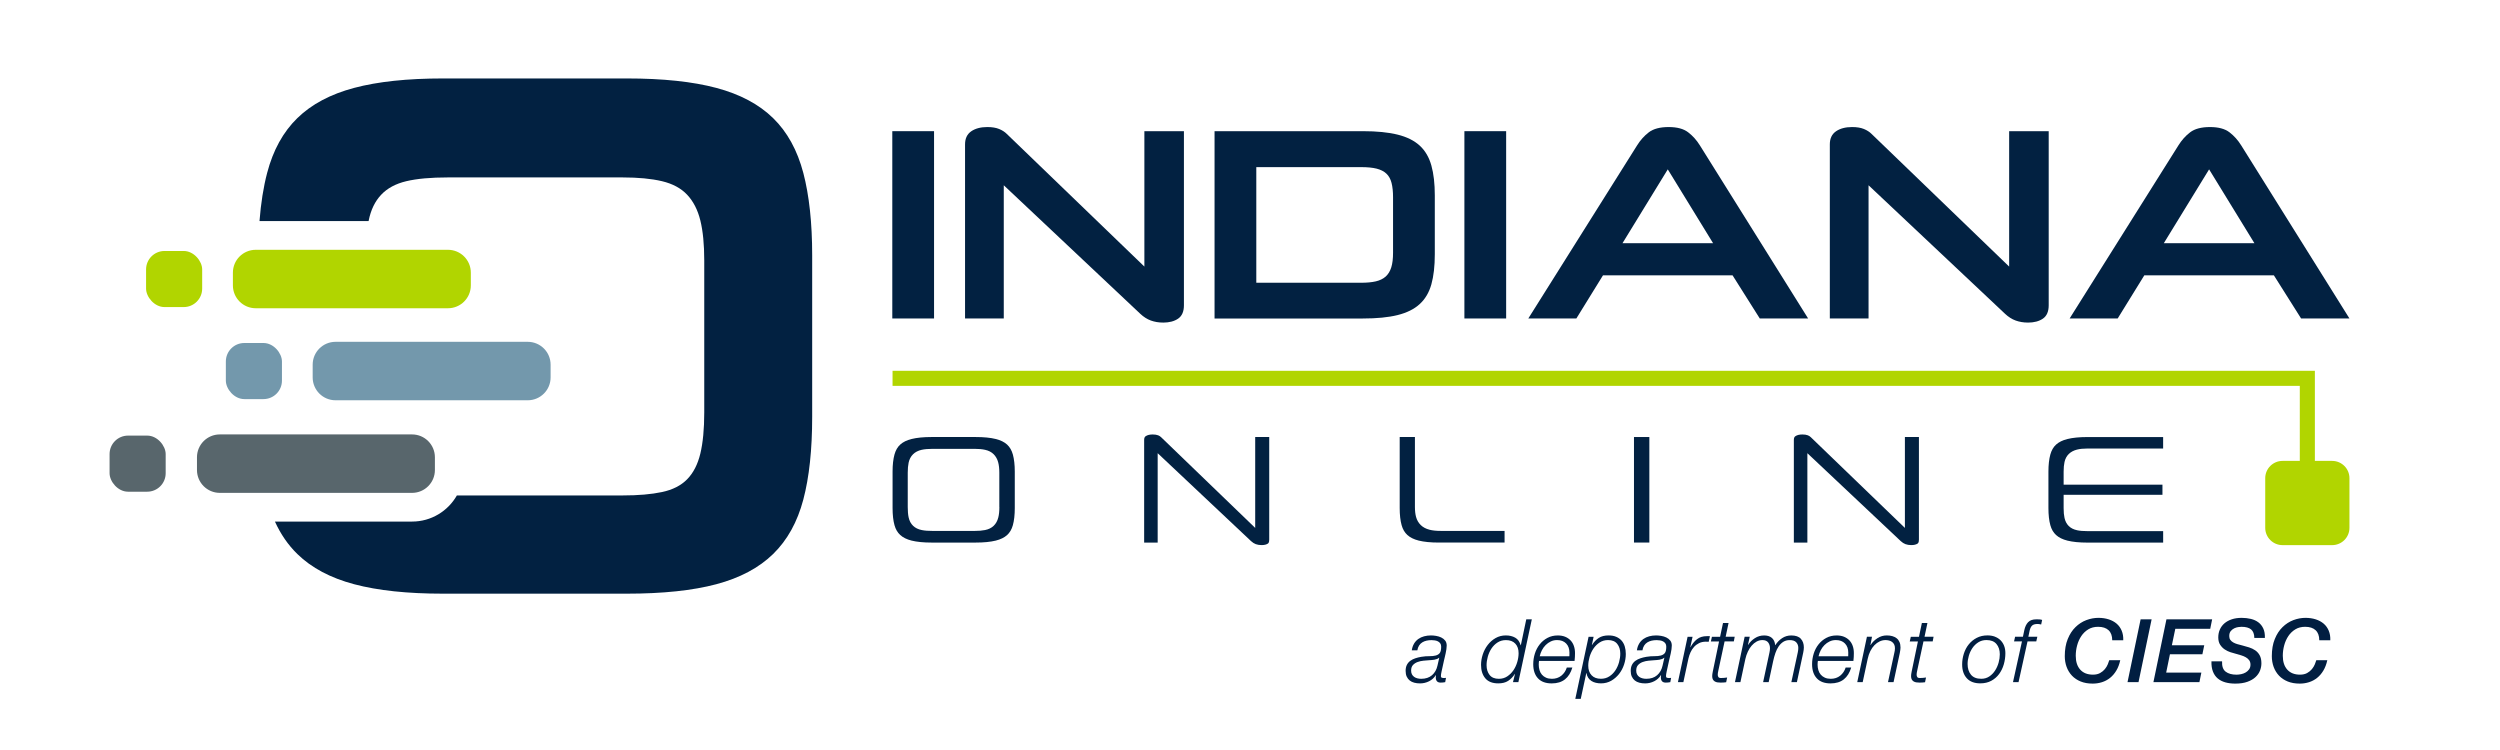 <?xml version="1.0" encoding="UTF-8"?>
<svg id="Layer_1" data-name="Layer 1" xmlns="http://www.w3.org/2000/svg" viewBox="0 0 1000 300">
  <g>
    <path d="M356.92,127.39V52.47h16.7v74.92h-16.7Z" fill="#022141"/>
    <path d="M465.23,129.03c-1.76,0-3.39-.28-4.89-.82-1.5-.55-2.91-1.45-4.23-2.69l-54.6-51.41v53.28h-15.49V57.74c0-2.34.82-4.08,2.47-5.22,1.65-1.13,3.79-1.7,6.43-1.7,1.9,0,3.48.26,4.72.77,1.24.51,2.27,1.17,3.08,1.98l55.03,53.06v-54.16h15.82v69.65c0,2.49-.77,4.27-2.31,5.33-1.54,1.06-3.55,1.59-6.04,1.59Z" fill="#022141"/>
    <path d="M485.82,127.39V52.47h59.32c5.57,0,10.2.46,13.9,1.38,3.7.92,6.65,2.38,8.84,4.39,2.2,2.02,3.75,4.67,4.67,7.97.92,3.29,1.37,7.29,1.37,11.97v23.51c0,4.76-.46,8.77-1.37,12.03s-2.47,5.89-4.67,7.91c-2.2,2.02-5.15,3.48-8.84,4.4-3.7.92-8.33,1.37-13.9,1.37h-59.32ZM557.22,78.94c0-2.27-.2-4.19-.6-5.77-.4-1.57-1.1-2.82-2.09-3.74-.99-.92-2.29-1.57-3.9-1.98-1.61-.4-3.66-.6-6.15-.6h-41.96v46.25h41.96c2.27,0,4.21-.18,5.82-.55,1.61-.37,2.93-1.01,3.96-1.92,1.02-.92,1.77-2.14,2.25-3.68.48-1.54.71-3.48.71-5.82v-22.19Z" fill="#022141"/>
    <path d="M585.76,127.39V52.47h16.7v74.92h-16.7Z" fill="#022141"/>
    <path d="M693.04,110.14h-51.85l-10.65,17.25h-19.22l43.5-69.21c1.32-2.12,2.89-3.88,4.72-5.27,1.83-1.39,4.47-2.09,7.91-2.09s5.97.7,7.8,2.09c1.83,1.39,3.41,3.15,4.72,5.27l43.28,69.21h-19.34l-10.88-17.25ZM648.99,97.29h36.25l-18.13-29.55-18.12,29.55Z" fill="#022141"/>
    <path d="M811.14,129.03c-1.76,0-3.39-.28-4.89-.82-1.5-.55-2.91-1.45-4.23-2.69l-54.6-51.41v53.28h-15.49V57.74c0-2.34.82-4.08,2.47-5.22,1.65-1.13,3.79-1.7,6.43-1.7,1.9,0,3.48.26,4.72.77,1.24.51,2.27,1.17,3.08,1.98l55.03,53.06v-54.16h15.82v69.65c0,2.49-.77,4.27-2.31,5.33-1.54,1.06-3.55,1.59-6.04,1.59Z" fill="#022141"/>
    <path d="M909.57,110.14h-51.85l-10.65,17.25h-19.22l43.5-69.21c1.32-2.12,2.89-3.88,4.72-5.27,1.83-1.39,4.47-2.09,7.91-2.09s5.97.7,7.8,2.09c1.83,1.39,3.41,3.15,4.72,5.27l43.28,69.21h-19.34l-10.88-17.25ZM865.52,97.29h36.25l-18.13-29.55-18.12,29.55Z" fill="#022141"/>
  </g>
  <path d="M402.84,177.83c-1.09-1-2.62-1.76-4.54-2.23-2.09-.52-4.8-.79-8.06-.79h-17.62c-3.21,0-5.91.27-8,.79-1.92.48-3.44,1.23-4.53,2.23-1.08.98-1.82,2.28-2.29,3.95-.51,1.84-.77,4.15-.77,6.86v14.56c0,2.75.26,5.06.77,6.88.46,1.65,1.21,2.93,2.29,3.92,1.1,1,2.62,1.76,4.54,2.24,2.09.52,4.78.79,8,.79h17.62c3.26,0,5.97-.27,8.06-.79,1.92-.48,3.44-1.23,4.54-2.23,1.08-.99,1.83-2.27,2.29-3.92.51-1.82.77-4.14.77-6.88v-14.56c0-2.7-.26-5.01-.77-6.86-.47-1.67-1.22-2.96-2.29-3.95ZM399.75,202.79c0,1.68-.14,3.07-.44,4.23-.34,1.35-.96,2.46-1.84,3.3-.88.85-2.04,1.42-3.46,1.7-1.16.23-2.53.35-4.19.35h-16.74c-1.79,0-3.23-.11-4.39-.35-1.41-.28-2.57-.85-3.45-1.7-.9-.86-1.5-2-1.79-3.39-.24-1.12-.35-2.48-.35-4.14v-13.67c0-1.62.12-2.94.35-4.05.29-1.35.88-2.48,1.76-3.35.87-.87,2.03-1.47,3.44-1.79,1.18-.26,2.63-.39,4.43-.39h16.74c1.67,0,3.05.13,4.23.39,1.41.31,2.57.91,3.44,1.79.85.86,1.46,1.95,1.8,3.27.3,1.14.44,2.49.44,4.13v13.67Z" fill="#022141"/>
  <path d="M463.2,174.11c-.51-.21-1.25-.32-2.13-.32-1.19,0-2.13.23-2.79.69-.31.21-.62.56-.62,1.51v41.04h5.41v-35.75l37.34,35.16c.61.57,1.25.98,1.9,1.22.7.25,1.47.38,2.31.38,1.1,0,1.96-.21,2.55-.62.13-.09.52-.36.52-1.58v-41.04h-5.61v36.37l-37.63-36.28c-.33-.33-.74-.59-1.24-.79Z" fill="#022141"/>
  <path d="M571.81,211.89c-1.42-.36-2.59-.98-3.49-1.85-.91-.88-1.55-1.98-1.9-3.28-.3-1.11-.45-2.41-.45-3.98v-27.98h-6.09v28.39c0,2.75.26,5.06.77,6.88.46,1.65,1.21,2.93,2.29,3.92,1.1,1,2.62,1.76,4.54,2.24,2.09.52,4.78.79,8,.79h26.35v-4.66h-25.46c-1.83,0-3.32-.15-4.57-.47Z" fill="#022141"/>
  <rect x="653.59" y="174.81" width="6.15" height="42.21" fill="#022141"/>
  <path d="M723.08,174.11c-.51-.21-1.25-.32-2.13-.32-1.19,0-2.13.23-2.79.69-.31.21-.62.56-.62,1.51v41.04h5.41v-35.75l37.34,35.16c.61.57,1.25.98,1.9,1.22.7.25,1.47.38,2.31.38,1.1,0,1.96-.21,2.55-.62.13-.09.52-.36.52-1.58v-41.04h-5.61v36.37l-37.63-36.28c-.33-.33-.74-.59-1.24-.79Z" fill="#022141"/>
  <path d="M830.82,212.09c-1.38-.29-2.5-.86-3.33-1.69-.83-.83-1.39-1.9-1.68-3.2-.24-1.06-.36-2.35-.36-3.93v-5.36h39.53v-4.05h-39.53v-5.22c0-1.53.12-2.79.36-3.86.29-1.31.88-2.4,1.75-3.23.82-.79,1.9-1.36,3.2-1.7,1.14-.3,2.52-.44,4.2-.44h30.29v-4.59h-30.29c-3.21,0-5.91.27-8,.79-1.92.48-3.44,1.23-4.53,2.23-1.08.98-1.82,2.28-2.29,3.95-.51,1.84-.77,4.15-.77,6.86v14.56c0,2.75.26,5.06.77,6.88.46,1.65,1.21,2.93,2.29,3.92,1.1,1,2.62,1.76,4.54,2.24,2.09.52,4.78.79,8,.79h30.29v-4.59h-30.29c-1.66,0-3.01-.11-4.14-.35Z" fill="#022141"/>
  <path d="M932.86,184.36h-6.91v-36.05H357.02v6.03h562.9v30.02h-6.91c-3.82,0-6.92,3.1-6.92,6.92v19.85c0,3.82,3.1,6.92,6.92,6.92h19.85c3.82,0,6.92-3.1,6.92-6.92v-19.85c0-3.82-3.1-6.92-6.92-6.92Z" fill="#b1d500"/>
  <path d="M321.32,69.16c-2.38-9.06-6.4-16.37-12.07-21.91-5.68-5.55-13.26-9.57-22.73-12.09-9.47-2.52-21.4-3.78-35.79-3.78h-73.57c-14.2,0-26.04,1.26-35.51,3.78-9.47,2.52-17.04,6.55-22.72,12.09-5.68,5.54-9.7,12.84-12.07,21.91-1.49,5.67-2.5,12.1-3.06,19.28h43.64c.02-.07.02-.16.04-.24.85-4.23,2.5-7.66,4.97-10.28,2.46-2.62,5.82-4.43,10.08-5.44,4.26-1.01,9.8-1.51,16.62-1.51h69.88c6.25,0,11.51.5,15.77,1.51,4.26,1.01,7.63,2.83,10.08,5.44,2.46,2.62,4.22,6.05,5.26,10.28,1.04,4.23,1.56,9.57,1.56,16.01v60.74c0,6.65-.52,12.14-1.56,16.47-1.04,4.33-2.8,7.76-5.26,10.27-2.46,2.52-5.82,4.23-10.08,5.13-4.26.91-9.51,1.36-15.77,1.36h-66.28c-3.55,6.23-10.25,10.45-17.92,10.45h-54.86c2.29,5.04,5.27,9.37,8.96,12.97,5.68,5.55,13.25,9.57,22.72,12.09,9.47,2.52,21.3,3.78,35.51,3.78h73.57c14.39,0,26.32-1.26,35.79-3.78,9.47-2.52,17.05-6.55,22.73-12.09,5.68-5.54,9.7-12.79,12.07-21.75,2.37-8.97,3.55-19.99,3.55-33.09v-64.67c0-12.89-1.18-23.88-3.55-32.94Z" fill="#022141"/>
  <g>
    <rect x="58.43" y="100.39" width="22.44" height="22.44" rx="7.39" ry="7.39" fill="#b1d500"/>
    <path d="M179.19,123.3h-76.89c-5.05,0-9.14-4.09-9.14-9.14v-5.1c0-5.05,4.09-9.14,9.14-9.14h76.89c5.05,0,9.14,4.09,9.14,9.14v5.1c0,5.05-4.09,9.14-9.14,9.14Z" fill="#b1d500"/>
  </g>
  <g>
    <rect x="90.34" y="137.2" width="22.44" height="22.44" rx="7.39" ry="7.39" fill="#7398ac"/>
    <path d="M211.1,160.11h-76.89c-5.05,0-9.14-4.09-9.14-9.14v-5.1c0-5.05,4.09-9.14,9.14-9.14h76.89c5.05,0,9.14,4.09,9.14,9.14v5.1c0,5.05-4.09,9.14-9.14,9.14Z" fill="#7398ac"/>
  </g>
  <g>
    <rect x="43.83" y="174.24" width="22.44" height="22.44" rx="7.39" ry="7.39" fill="#58666c"/>
    <path d="M164.82,197.15h-76.89c-5.05,0-9.14-4.09-9.14-9.14v-5.1c0-5.05,4.09-9.14,9.14-9.14h76.89c5.05,0,9.14,4.09,9.14,9.14v5.1c0,5.05-4.09,9.14-9.14,9.14Z" fill="#58666c"/>
  </g>
  <g>
    <path d="M565.62,257.44c.46-.75,1.03-1.37,1.71-1.85s1.45-.84,2.32-1.07c.87-.23,1.78-.35,2.74-.35.61,0,1.28.06,2.02.18.74.12,1.42.33,2.06.63s1.16.72,1.58,1.23c.42.52.63,1.19.63,2.01,0,.45-.04.94-.12,1.48-.08.54-.18,1.09-.3,1.64-.12.55-.24,1.09-.37,1.62-.13.53-.24.99-.33,1.39-.21,1.01-.39,1.85-.55,2.52s-.28,1.23-.37,1.67c-.09.45-.16.81-.21,1.09s-.07.56-.07.84c0,.33.13.53.39.62.26.08.51.12.77.12.16,0,.31,0,.44-.02s.28-.03.44-.05l-.32,1.72c-.59.12-1.2.18-1.83.18-1.24,0-1.89-.64-1.94-1.94,0-.16,0-.33.02-.49s.03-.33.05-.49l-.07-.07c-.63,1.06-1.53,1.87-2.67,2.45s-2.36.86-3.62.86c-.84,0-1.62-.09-2.32-.28-.71-.19-1.31-.48-1.81-.88-.5-.4-.9-.91-1.2-1.55-.29-.63-.44-1.39-.44-2.29,0-.96.17-1.77.51-2.43.34-.66.8-1.2,1.39-1.62.58-.42,1.25-.76,2-1,.75-.25,1.54-.44,2.36-.58,1.2-.19,2.28-.28,3.26-.26.97.01,1.81-.08,2.51-.26.73-.19,1.27-.53,1.64-1.02.36-.49.55-1.34.55-2.53,0-.54-.12-.98-.37-1.32-.25-.34-.55-.6-.92-.79s-.77-.32-1.23-.39c-.46-.07-.9-.11-1.32-.11-.7,0-1.37.07-2,.21-.63.14-1.21.37-1.72.69-.52.32-.94.74-1.28,1.27s-.57,1.17-.69,1.92h-2.22c.14-1.03.44-1.92.9-2.67ZM575.63,263.07c-.19.21-.45.38-.79.51-.34.13-.7.23-1.07.3-.37.07-.76.12-1.14.14-.39.02-.72.05-1,.07-.68.05-1.44.11-2.27.19s-1.61.26-2.34.53c-.73.27-1.34.67-1.83,1.2s-.74,1.27-.74,2.23c0,.59.11,1.08.33,1.5s.52.75.9,1.02c.38.27.81.46,1.3.58.49.12,1,.18,1.51.18,1.78,0,3.22-.48,4.33-1.44,1.1-.96,1.83-2.25,2.18-3.87l.7-3.06-.07-.07Z" fill="#011e41"/>
    <path d="M605.19,272.85l.81-3.27h-.07c-.77,1.2-1.67,2.12-2.69,2.78-1.02.66-2.33.99-3.92.99-2.32,0-4.05-.67-5.19-2.02-1.14-1.35-1.71-3.14-1.71-5.37,0-1.38.23-2.78.69-4.19.46-1.41,1.12-2.67,1.99-3.8.87-1.13,1.91-2.04,3.13-2.74,1.22-.7,2.59-1.06,4.12-1.06,1.43,0,2.67.3,3.73.9s1.78,1.61,2.18,3.04h.07l2.18-10.38h2.22l-5.38,25.12h-2.15ZM602.9,270.55c.98-.64,1.81-1.47,2.48-2.46.67-1,1.18-2.1,1.53-3.31s.53-2.38.53-3.5c0-1.62-.44-2.9-1.32-3.83-.88-.94-2.13-1.41-3.75-1.41-1.27,0-2.39.32-3.36.95-.97.63-1.78,1.44-2.43,2.43-.65.99-1.13,2.07-1.46,3.25s-.49,2.33-.49,3.43c0,1.55.4,2.84,1.2,3.87.8,1.03,2.03,1.55,3.7,1.55,1.27,0,2.39-.32,3.38-.97Z" fill="#011e41"/>
    <path d="M615.49,265.78c0,.82.11,1.58.32,2.29.21.7.53,1.31.97,1.81.43.5.99.9,1.65,1.2.67.29,1.45.44,2.34.44,1.48,0,2.73-.42,3.77-1.25,1.03-.83,1.76-1.92,2.18-3.25h2.22c-.61,2.06-1.59,3.64-2.95,4.72s-3.13,1.62-5.31,1.62c-2.42,0-4.25-.68-5.51-2.04-1.26-1.36-1.88-3.24-1.88-5.63,0-1.45.22-2.87.65-4.24.43-1.37,1.07-2.6,1.92-3.68.84-1.08,1.88-1.95,3.1-2.6,1.22-.66,2.6-.99,4.15-.99,1.1,0,2.08.17,2.92.51s1.56.82,2.16,1.44c.6.62,1.05,1.37,1.35,2.23.31.87.46,1.83.46,2.88,0,.52-.01,1.03-.04,1.55s-.07,1.04-.14,1.58h-14.21c-.07.42-.11.89-.11,1.41ZM627.76,261.78c.01-.22.02-.45.02-.69,0-1.55-.44-2.78-1.32-3.69-.88-.91-2.09-1.37-3.64-1.37-.91,0-1.75.18-2.51.55-.76.36-1.44.84-2.04,1.44s-1.1,1.28-1.5,2.06c-.4.77-.69,1.58-.88,2.43h11.86c0-.26,0-.5.02-.72Z" fill="#011e41"/>
    <path d="M637.45,254.7l-.7,3.27h.07c.77-1.2,1.67-2.13,2.69-2.8,1.02-.67,2.33-1,3.92-1,1.17,0,2.19.18,3.04.55.85.36,1.57.87,2.15,1.51.57.65,1,1.42,1.28,2.34.28.91.42,1.92.42,3.03,0,1.41-.23,2.81-.69,4.2s-1.12,2.65-1.99,3.76c-.87,1.11-1.91,2.02-3.13,2.73-1.22.7-2.59,1.06-4.12,1.06-.71,0-1.38-.08-2.04-.23-.66-.15-1.24-.39-1.76-.72s-.95-.76-1.3-1.28-.59-1.16-.7-1.88h-.07l-2.22,10.31h-2.18l5.31-24.84h2ZM639.84,257c-.99.65-1.81,1.47-2.48,2.46-.67,1-1.18,2.1-1.53,3.31s-.53,2.37-.53,3.5c0,1.62.44,2.9,1.32,3.83.88.94,2.13,1.41,3.75,1.41,1.27,0,2.39-.32,3.36-.95.97-.63,1.78-1.44,2.43-2.43.65-.99,1.13-2.07,1.46-3.25.33-1.18.49-2.33.49-3.43,0-1.55-.4-2.84-1.2-3.87-.8-1.03-2.03-1.55-3.69-1.55-1.27,0-2.39.32-3.38.97Z" fill="#011e41"/>
    <path d="M655.66,257.44c.46-.75,1.03-1.37,1.71-1.85s1.45-.84,2.32-1.07c.87-.23,1.78-.35,2.74-.35.61,0,1.28.06,2.02.18.74.12,1.42.33,2.06.63s1.16.72,1.58,1.23c.42.52.63,1.19.63,2.01,0,.45-.04.94-.12,1.48-.08.54-.18,1.09-.3,1.64-.12.55-.24,1.09-.37,1.62-.13.53-.24.99-.33,1.39-.21,1.01-.39,1.85-.55,2.52s-.28,1.23-.37,1.67c-.09.45-.16.81-.21,1.09s-.07.56-.07.84c0,.33.13.53.39.62.26.08.51.12.77.12.16,0,.31,0,.44-.02s.28-.03.44-.05l-.32,1.72c-.59.12-1.2.18-1.83.18-1.24,0-1.89-.64-1.94-1.94,0-.16,0-.33.02-.49s.03-.33.05-.49l-.07-.07c-.63,1.06-1.53,1.87-2.67,2.45s-2.36.86-3.62.86c-.84,0-1.62-.09-2.32-.28-.71-.19-1.31-.48-1.81-.88-.5-.4-.9-.91-1.2-1.55-.29-.63-.44-1.39-.44-2.29,0-.96.17-1.77.51-2.43.34-.66.8-1.2,1.39-1.62.58-.42,1.25-.76,2-1,.75-.25,1.54-.44,2.36-.58,1.2-.19,2.28-.28,3.26-.26.97.01,1.81-.08,2.51-.26.73-.19,1.27-.53,1.64-1.02.36-.49.55-1.34.55-2.53,0-.54-.12-.98-.37-1.32-.25-.34-.55-.6-.92-.79s-.77-.32-1.23-.39c-.46-.07-.9-.11-1.32-.11-.7,0-1.37.07-2,.21-.63.14-1.21.37-1.72.69-.52.32-.94.74-1.28,1.27s-.57,1.17-.69,1.92h-2.22c.14-1.03.44-1.92.9-2.67ZM665.67,263.07c-.19.21-.45.38-.79.51-.34.13-.7.23-1.07.3-.37.07-.76.12-1.14.14-.39.02-.72.05-1,.07-.68.05-1.44.11-2.27.19s-1.61.26-2.34.53c-.73.27-1.34.67-1.83,1.2s-.74,1.27-.74,2.23c0,.59.11,1.08.33,1.5s.52.75.9,1.02c.38.27.81.46,1.3.58.49.12,1,.18,1.51.18,1.78,0,3.22-.48,4.33-1.44,1.1-.96,1.83-2.25,2.18-3.87l.7-3.06-.07-.07Z" fill="#011e41"/>
    <path d="M677.03,254.7l-.91,4.19h.07c.7-1.31,1.57-2.38,2.6-3.2,1.03-.82,2.36-1.23,3.98-1.23h.92c.09,0,.19.01.28.03l-.49,2.22c-.21,0-.42,0-.63-.02-.21-.01-.42-.02-.63-.02-.99.02-1.86.22-2.62.6s-1.42.87-1.99,1.5c-.56.62-1.03,1.33-1.39,2.13-.36.8-.64,1.62-.83,2.46l-2.04,9.5h-2.18l3.87-18.15h2Z" fill="#011e41"/>
    <path d="M688.04,254.7l1.16-5.49h2.22l-1.16,5.49h3.62l-.35,1.86h-3.69l-2.5,11.65c-.09.42-.16.75-.19.97-.04.22-.05.47-.05.76,0,.33.09.62.26.88.18.26.48.39.9.39.87,0,1.74-.07,2.6-.21l-.39,1.9c-.38.05-.75.08-1.13.11-.38.02-.75.03-1.12.03-.42,0-.83-.03-1.23-.09-.4-.06-.76-.18-1.07-.37-.32-.19-.57-.45-.76-.79-.19-.34-.28-.78-.28-1.32,0-.19.02-.45.05-.77.03-.33.1-.69.19-1.09l2.5-12.03h-3.27l.42-1.86h3.27Z" fill="#011e41"/>
    <path d="M699.9,254.7l-.7,3.17.07.07c.66-1.06,1.55-1.95,2.67-2.67,1.12-.73,2.37-1.09,3.73-1.09,1.27,0,2.29.32,3.06.97.77.65,1.22,1.61,1.34,2.9h.07c.71-1.13,1.6-2.05,2.69-2.78,1.09-.73,2.32-1.09,3.68-1.09,1.76,0,3.04.45,3.83,1.34.8.89,1.2,2.04,1.2,3.45,0,.33-.02.66-.07,1s-.11.7-.18,1.07l-2.53,11.82h-2.22l2.57-11.89c.14-.63.21-1.24.21-1.83,0-.89-.28-1.63-.83-2.22s-1.42-.88-2.62-.88c-.96,0-1.8.22-2.52.67-.72.45-1.34,1.05-1.86,1.81-.53.76-.97,1.65-1.32,2.67s-.66,2.12-.91,3.29l-1.79,8.37h-2.22l2.53-11.82c.14-.61.21-1.2.21-1.76,0-.89-.24-1.65-.72-2.29-.48-.63-1.26-.95-2.34-.95-.8,0-1.56.2-2.29.6-.73.4-1.38.94-1.97,1.62-.59.68-1.1,1.48-1.53,2.41-.43.93-.77,1.92-1,2.97l-1.97,9.22h-2.18l3.87-18.15h2.04Z" fill="#011e41"/>
    <path d="M727.03,265.78c0,.82.11,1.58.32,2.29.21.7.53,1.31.97,1.81.43.5.99.9,1.65,1.2.67.29,1.45.44,2.34.44,1.48,0,2.73-.42,3.77-1.25,1.03-.83,1.76-1.92,2.18-3.25h2.22c-.61,2.06-1.59,3.64-2.95,4.72s-3.13,1.62-5.31,1.62c-2.42,0-4.25-.68-5.51-2.04-1.26-1.36-1.88-3.24-1.88-5.63,0-1.45.22-2.87.65-4.24.43-1.37,1.07-2.6,1.92-3.68.84-1.08,1.88-1.95,3.1-2.6,1.22-.66,2.6-.99,4.15-.99,1.1,0,2.08.17,2.92.51s1.56.82,2.16,1.44c.6.62,1.05,1.37,1.35,2.23.31.87.46,1.83.46,2.88,0,.52-.01,1.03-.04,1.55s-.07,1.04-.14,1.58h-14.21c-.07.42-.11.89-.11,1.41ZM739.29,261.78c.01-.22.02-.45.02-.69,0-1.55-.44-2.78-1.32-3.69-.88-.91-2.09-1.37-3.64-1.37-.91,0-1.75.18-2.51.55-.76.36-1.44.84-2.04,1.44s-1.1,1.28-1.5,2.06c-.4.77-.69,1.58-.88,2.43h11.86c0-.26,0-.5.02-.72Z" fill="#011e41"/>
    <path d="M748.8,254.7l-.63,3.31h.07c.68-1.08,1.59-1.99,2.73-2.73s2.39-1.11,3.75-1.11c.8,0,1.53.09,2.2.28.67.19,1.25.47,1.74.86.49.39.87.89,1.14,1.51.27.62.4,1.37.4,2.23,0,.49-.1,1.21-.28,2.15l-2.5,11.65h-2.22l2.53-11.72c.07-.28.13-.58.18-.9.05-.32.07-.63.07-.93,0-.61-.11-1.12-.32-1.53-.21-.41-.49-.74-.84-1s-.76-.45-1.21-.56c-.46-.12-.93-.18-1.42-.18-.8,0-1.57.18-2.32.53-.75.35-1.44.85-2.08,1.5-.63.64-1.18,1.43-1.65,2.36-.47.93-.82,1.97-1.06,3.11l-2,9.32h-2.18l3.87-18.15h2.04Z" fill="#011e41"/>
    <path d="M767.59,254.7l1.16-5.49h2.22l-1.16,5.49h3.62l-.35,1.86h-3.69l-2.5,11.65c-.09.42-.16.75-.19.97-.04.22-.05.47-.05.76,0,.33.09.62.26.88.18.26.48.39.9.39.87,0,1.74-.07,2.6-.21l-.39,1.9c-.38.05-.75.08-1.13.11-.38.02-.75.03-1.12.03-.42,0-.83-.03-1.23-.09-.4-.06-.76-.18-1.07-.37-.32-.19-.57-.45-.76-.79-.19-.34-.28-.78-.28-1.32,0-.19.02-.45.05-.77.03-.33.1-.69.19-1.09l2.5-12.03h-3.27l.42-1.86h3.27Z" fill="#011e41"/>
    <path d="M797.87,254.64c.88.32,1.64.78,2.27,1.39.63.61,1.13,1.36,1.48,2.23s.53,1.88.53,3.01c0,1.52-.21,3.01-.63,4.47-.42,1.46-1.05,2.74-1.88,3.87s-1.88,2.03-3.13,2.71c-1.25.68-2.73,1.02-4.41,1.02-2.35,0-4.14-.68-5.38-2.04-1.24-1.36-1.86-3.19-1.86-5.49,0-1.48.22-2.92.67-4.33.45-1.41,1.1-2.65,1.97-3.73.87-1.08,1.93-1.95,3.18-2.6,1.25-.66,2.69-.99,4.31-.99,1.06,0,2.02.16,2.9.47ZM795.72,270.58c.93-.62,1.7-1.41,2.32-2.38.62-.96,1.09-2.02,1.41-3.17.32-1.15.47-2.25.47-3.31,0-1.69-.45-3.06-1.34-4.12-.89-1.06-2.23-1.58-4.01-1.58-1.22,0-2.3.3-3.24.9-.94.6-1.72,1.36-2.36,2.29-.63.93-1.11,1.96-1.44,3.1s-.49,2.23-.49,3.29c0,1.76.45,3.18,1.34,4.27.89,1.09,2.26,1.64,4.12,1.64,1.22,0,2.29-.31,3.22-.93Z" fill="#011e41"/>
    <path d="M811.01,256.56l-3.59,16.29h-2.22l3.59-16.29h-3.17l.42-1.86h3.13l.56-2.64c.28-1.34.78-2.39,1.51-3.17s1.84-1.16,3.34-1.16c.4,0,.79.01,1.16.03.37.02.75.09,1.12.21l-.39,1.83c-.24-.05-.46-.09-.69-.14-.22-.05-.45-.07-.69-.07-1.03,0-1.77.21-2.22.62-.45.41-.77,1.06-.99,1.95l-.53,2.53h3.59l-.42,1.86h-3.55Z" fill="#011e41"/>
    <path d="M844.89,256.1c0-1.76-.49-3.1-1.46-4.01s-2.37-1.37-4.2-1.37c-1.5,0-2.81.34-3.92,1.02s-2.04,1.57-2.78,2.67c-.74,1.1-1.3,2.35-1.67,3.73-.38,1.38-.56,2.78-.56,4.19,0,2.35.6,4.19,1.79,5.52,1.2,1.34,2.9,2.01,5.1,2.01,1.12,0,2.08-.22,2.85-.65.77-.43,1.41-.96,1.92-1.58.5-.62.89-1.26,1.16-1.92.27-.66.46-1.2.58-1.62h4.4c-.35,1.6-.88,2.98-1.58,4.15-.7,1.17-1.54,2.15-2.51,2.92-.97.77-2.05,1.35-3.24,1.72-1.19.38-2.42.56-3.71.56-1.81,0-3.4-.28-4.78-.84-1.38-.56-2.55-1.34-3.48-2.32-.94-.99-1.65-2.15-2.15-3.48-.49-1.34-.74-2.78-.74-4.33,0-2.63.39-4.91,1.18-6.84.78-1.94,1.82-3.53,3.1-4.78,1.28-1.25,2.72-2.19,4.33-2.8,1.61-.61,3.23-.91,4.87-.91,1.48,0,2.84.2,4.08.6,1.24.4,2.3.97,3.18,1.72.88.75,1.55,1.69,2.02,2.81s.68,2.4.63,3.83h-4.4Z" fill="#011e41"/>
    <path d="M856.25,247.73h4.4l-5.24,25.12h-4.4l5.24-25.12Z" fill="#011e41"/>
    <path d="M866.56,247.73h18.3l-.77,3.8h-13.97l-1.37,6.58h12.95l-.74,3.59h-12.98l-1.51,7.35h14.07l-.77,3.8h-18.4l5.21-25.12Z" fill="#011e41"/>
    <path d="M888.83,264.55c-.09,1.95.39,3.32,1.44,4.12s2.5,1.2,4.33,1.2c.59,0,1.21-.07,1.88-.21.67-.14,1.27-.37,1.81-.69s.99-.73,1.35-1.23c.36-.5.55-1.13.55-1.88,0-.7-.17-1.29-.51-1.76-.34-.47-.79-.86-1.34-1.18-.55-.32-1.19-.59-1.92-.81-.73-.22-1.48-.44-2.25-.65-.56-.14-1.23-.33-2-.58-.77-.25-1.52-.61-2.25-1.09s-1.34-1.11-1.85-1.88-.76-1.76-.76-2.96c0-1.13.21-2.17.63-3.13.42-.96,1.03-1.79,1.83-2.48.8-.69,1.78-1.23,2.94-1.62,1.16-.39,2.48-.58,3.96-.58,1.31,0,2.54.14,3.69.42,1.15.28,2.15.74,2.99,1.37.84.63,1.5,1.46,1.97,2.48.47,1.02.68,2.27.63,3.75h-4.22c-.02-1.57-.46-2.7-1.3-3.4-.84-.69-2.12-1.04-3.83-1.04-.3,0-.73.03-1.27.11-.54.07-1.08.23-1.62.49-.54.26-1.01.63-1.41,1.11-.4.48-.6,1.14-.6,1.99,0,.61.14,1.11.42,1.51.28.4.66.74,1.14,1.02s1.04.52,1.67.7c.63.19,1.3.36,2,.53.89.24,1.79.49,2.69.77.9.28,1.72.67,2.46,1.18.74.5,1.34,1.17,1.79,1.99.46.82.69,1.89.69,3.2,0,.99-.19,1.96-.56,2.92s-.98,1.83-1.81,2.6c-.83.77-1.91,1.4-3.24,1.88s-2.94.72-4.84.72c-1.48,0-2.82-.17-4.01-.51-1.2-.34-2.21-.87-3.04-1.58s-1.47-1.64-1.9-2.76c-.43-1.13-.63-2.47-.58-4.05h4.22Z" fill="#011e41"/>
    <path d="M927.71,256.1c0-1.76-.49-3.1-1.46-4.01s-2.37-1.37-4.2-1.37c-1.5,0-2.81.34-3.92,1.02s-2.04,1.57-2.78,2.67c-.74,1.1-1.3,2.35-1.67,3.73-.38,1.38-.56,2.78-.56,4.19,0,2.35.6,4.19,1.79,5.52,1.2,1.34,2.9,2.01,5.1,2.01,1.12,0,2.08-.22,2.85-.65.77-.43,1.41-.96,1.92-1.58.5-.62.89-1.26,1.16-1.92.27-.66.46-1.2.58-1.62h4.4c-.35,1.6-.88,2.98-1.58,4.15-.7,1.17-1.54,2.15-2.51,2.92-.97.77-2.05,1.35-3.24,1.72-1.19.38-2.42.56-3.71.56-1.81,0-3.4-.28-4.78-.84-1.38-.56-2.55-1.34-3.48-2.32-.94-.99-1.65-2.15-2.15-3.48-.49-1.34-.74-2.78-.74-4.33,0-2.63.39-4.91,1.18-6.84.78-1.94,1.82-3.53,3.1-4.78,1.28-1.25,2.72-2.19,4.33-2.8,1.61-.61,3.23-.91,4.87-.91,1.48,0,2.84.2,4.08.6,1.24.4,2.3.97,3.18,1.72.88.75,1.55,1.69,2.02,2.81s.68,2.4.63,3.83h-4.4Z" fill="#011e41"/>
  </g>
</svg>